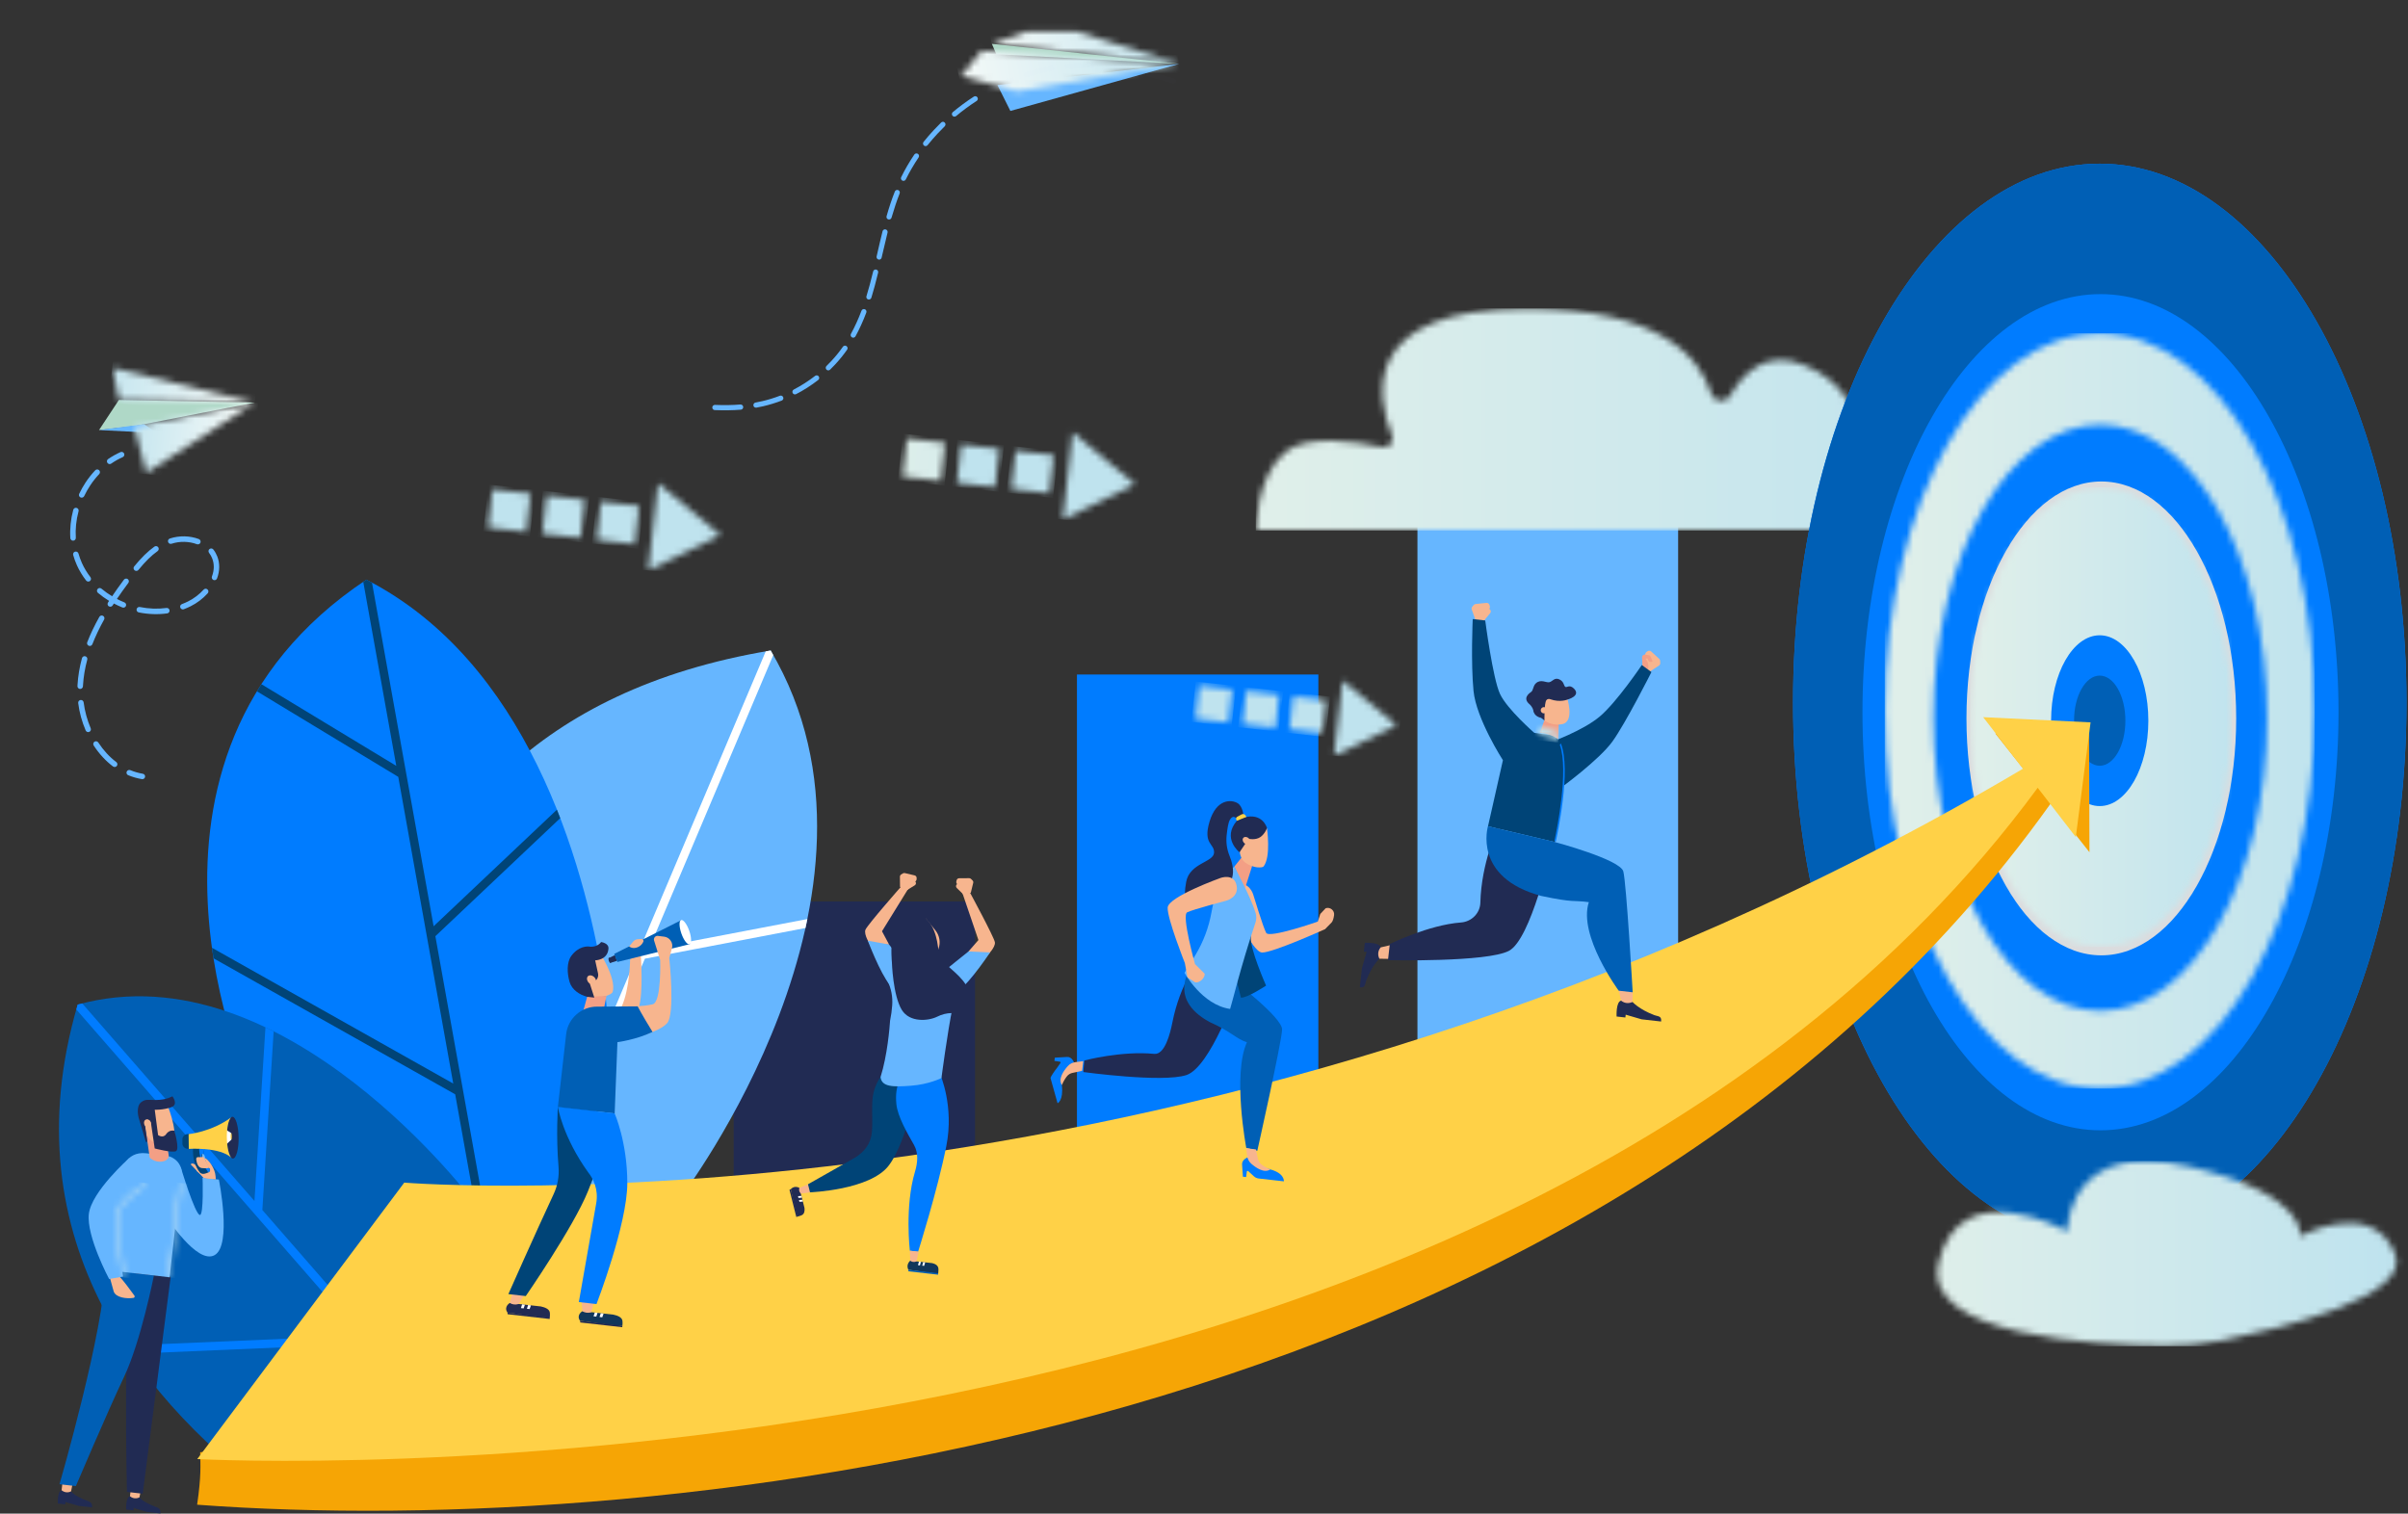 <?xml version="1.0" encoding="UTF-8"?> <svg xmlns="http://www.w3.org/2000/svg" width="377" height="237" viewBox="0 0 377 237" fill="none"><rect x="0" y="0" width="377" height="237" fill="#333333" stroke="none"/><path d="M152.655 141.148H114.865V224.096H152.655V141.148Z" fill="#212B53"></path><path d="M206.405 105.613H168.608V201.658H206.405V105.613Z" fill="#007CFF"></path><path d="M262.73 58.234H221.917V165.951H262.73V58.234Z" fill="#66B6FF"></path><path d="M106.559 187.49C106.559 187.49 143.05 139.751 120.657 101.852C45.94 114.313 58.39 187.759 58.39 187.759L106.559 187.49Z" fill="#66B6FF"></path><path d="M120.657 101.852C120.4 101.898 120.142 101.943 119.884 101.989L92.3 167.193L72.947 127.507C72.637 127.891 72.34 128.28 72.048 128.669L91.624 168.807L83.662 187.622H85.099L100.966 150.106L126.107 145.304C126.21 144.84 126.313 144.371 126.404 143.901L101.579 148.641L121.064 102.573C120.926 102.333 120.795 102.092 120.657 101.846V101.852Z" fill="white"></path><path d="M94.486 153.609C91.304 134.433 82.363 103.569 57.36 90.764C15.15 118.864 39.334 170.702 39.334 170.702L78.029 206.037L90.205 181.858C94.595 173.134 96.083 163.249 94.486 153.615" fill="#007CFF"></path><path d="M87.194 126.775L67.887 145.029L58.242 91.233C57.95 91.073 57.658 90.913 57.36 90.764C57.194 90.873 57.039 90.987 56.873 91.102L62.042 119.917L40.926 107.129C40.8 107.324 40.68 107.524 40.554 107.725L40.233 108.251L62.352 121.64L70.961 169.66L33.187 148.4C33.261 148.956 33.342 149.505 33.427 150.049L71.264 171.343L77.377 205.441L78.03 206.037L78.614 204.875L68.162 146.586L87.709 128.103C87.538 127.662 87.366 127.221 87.189 126.775" fill="#004477"></path><path d="M45.299 233.936C52.975 227.29 63.547 224.531 73.141 221.91C73.708 221.755 74.269 221.646 74.83 221.555L74.4 188.469C74.4 188.469 44.538 148.349 12.162 157.296C1.217 194.634 22.986 220.181 43.874 235.304C44.32 234.835 44.795 234.377 45.305 233.936" fill="#005FB5"></path><path d="M68.676 223.14C69.146 223.009 69.615 222.877 70.084 222.745L41.074 189.459L42.843 161.486C42.42 161.274 41.99 161.062 41.561 160.856L39.838 188.046L12.872 157.112C12.631 157.175 12.396 157.227 12.156 157.296C12.082 157.553 12.013 157.799 11.944 158.057L56.45 209.116L19.615 210.696C19.895 211.125 20.181 211.555 20.473 211.978L57.56 210.393L68.676 223.146V223.14Z" fill="#007CFF"></path><mask id="mask0_1155_8033" style="mask-type:luminance" maskUnits="userSpaceOnUse" x="196" y="48" width="112" height="36"><path d="M217.928 68.171C218.34 69.184 217.47 70.231 216.399 70.008C212.324 69.138 204.768 68.011 201.373 70.672C196.611 74.41 196.611 83.071 196.611 83.071H304.625C304.625 83.071 310.481 75.658 304.625 70.672C301.391 67.919 297.579 68.205 294.803 69.012C292.994 69.539 291.196 68.32 290.796 66.482C290.137 63.437 288.117 59.447 282.301 57.095C276.583 54.776 272.959 58.314 270.87 61.954C270.183 63.151 268.346 62.973 267.934 61.657C266.119 55.916 259.8 48.308 239.038 48.308C212.627 48.308 215.563 62.349 217.922 68.182" fill="white"></path></mask><g mask="url(#mask0_1155_8033)"><path d="M310.487 48.297H196.611V83.065H310.487V48.297Z" fill="url(#paint0_linear_1155_8033)"></path></g><path d="M376.761 109.992C376.761 156.586 355.261 194.354 328.741 194.354C302.221 194.354 280.721 156.586 280.721 109.992C280.721 63.397 302.221 25.629 328.741 25.629C355.261 25.629 376.761 63.397 376.761 109.992Z" fill="#007CFF"></path><path d="M328.741 25.629C302.221 25.629 280.721 63.403 280.721 109.992C280.721 156.58 302.221 194.354 328.741 194.354C355.261 194.354 376.761 156.586 376.761 109.992C376.761 63.397 355.261 25.629 328.741 25.629ZM328.855 176.981C308.277 176.981 291.591 147.674 291.591 111.52C291.591 75.366 308.277 46.053 328.855 46.053C349.434 46.053 366.12 75.361 366.12 111.52C366.12 147.679 349.434 176.981 328.855 176.981Z" fill="#005FB5"></path><mask id="mask1_1155_8033" style="mask-type:luminance" maskUnits="userSpaceOnUse" x="295" y="52" width="68" height="119"><path d="M302.702 112.39C302.702 87.049 314.396 66.505 328.815 66.505C343.234 66.505 354.935 87.049 354.935 112.39C354.935 137.731 343.24 158.269 328.815 158.269C314.391 158.269 302.702 137.725 302.702 112.39ZM295.083 111.319C295.083 143.976 310.149 170.444 328.741 170.444C347.333 170.444 362.399 143.97 362.399 111.319C362.399 78.669 347.333 52.195 328.741 52.195C310.149 52.195 295.083 78.669 295.083 111.319Z" fill="white"></path></mask><g mask="url(#mask1_1155_8033)"><path d="M362.393 52.189H295.083V170.444H362.393V52.189Z" fill="url(#paint1_linear_1155_8033)"></path></g><path d="M328.987 75.389C317.327 75.389 307.871 92.001 307.871 112.487C307.871 132.974 317.327 149.585 328.987 149.585C340.647 149.585 350.103 132.974 350.103 112.487C350.103 92.001 340.647 75.389 328.987 75.389ZM329.038 141.944C319.989 141.944 312.65 129.053 312.65 113.157C312.65 97.261 319.989 84.37 329.038 84.37C338.088 84.37 345.427 97.261 345.427 113.157C345.427 129.053 338.088 141.944 329.038 141.944Z" fill="#DBDCDE"></path><mask id="mask2_1155_8033" style="mask-type:luminance" maskUnits="userSpaceOnUse" x="308" y="76" width="42" height="73"><path d="M308.46 112.298C308.46 132.172 317.63 148.286 328.947 148.286C340.264 148.286 349.434 132.172 349.434 112.298C349.434 92.424 340.264 76.311 328.947 76.311C317.63 76.311 308.46 92.424 308.46 112.298Z" fill="white"></path></mask><g mask="url(#mask2_1155_8033)"><path d="M349.428 76.311H308.46V148.286H349.428V76.311Z" fill="url(#paint2_linear_1155_8033)"></path></g><path d="M336.348 112.842C336.348 120.226 332.942 126.214 328.735 126.214C324.528 126.214 321.122 120.226 321.122 112.842C321.122 105.458 324.528 99.471 328.735 99.471C332.942 99.471 336.348 105.458 336.348 112.842Z" fill="#007CFF"></path><path d="M332.754 112.842C332.754 116.74 330.956 119.9 328.735 119.9C326.514 119.9 324.717 116.74 324.717 112.842C324.717 108.944 326.514 105.784 328.735 105.784C330.956 105.784 332.754 108.944 332.754 112.842Z" fill="#005FB5"></path><path d="M327.058 113.632L312.393 114.851L318.729 122.842C225.495 179.706 116.982 186.374 67.034 186.019C65.849 187.347 64.727 188.727 63.679 190.169C63.525 190.438 62.552 191.909 62.357 192.236C62.014 192.808 61.687 193.386 61.361 193.97C62.466 194.823 63.479 195.848 64.349 197.061C68.419 202.728 66.433 211.835 60.491 215.413C58.052 216.884 55.643 218.069 53.204 218.985C53.37 219.099 53.536 219.208 53.702 219.328C54 219.551 54.309 219.763 54.612 219.981C54.727 220.049 54.858 220.135 55.036 220.244C55.408 220.473 55.786 220.69 56.169 220.902C57.056 221.4 57.989 221.789 58.888 222.253C58.894 222.253 49.398 222.259 41.607 222.265C39.197 225.338 35.333 227.096 31.338 227.388C31.384 229.408 31.521 231.068 30.863 235.602C104.023 241.057 250.166 225.333 321.071 125.79L327.132 133.437L327.064 113.626L327.058 113.632Z" fill="#F6A505"></path><path d="M327.293 113.105L310.487 112.292L316.72 120.364C189.942 195.487 63.29 185.172 63.29 185.172L30.886 228.458C30.886 228.458 233.692 239.397 319.027 123.346L324.992 131.068L327.304 113.1L327.293 113.105Z" fill="#FFD147"></path><path d="M91.189 205.304L96.055 205.848C96.69 205.991 97.394 206.254 97.452 206.827C97.452 206.827 97.497 207.21 97.44 207.576C97.246 207.76 90.817 206.798 90.817 206.798L90.789 206.769C90.199 205.871 91.184 205.298 91.184 205.298" fill="#12375A"></path><path d="M97.44 207.582L90.817 206.804L90.846 207.067L97.423 207.811L97.44 207.582Z" fill="#212B53"></path><path d="M93.118 205.516L93.553 205.573L93.353 206.151L92.929 206.105L93.118 205.516Z" fill="white"></path><path d="M94.057 205.625L94.498 205.676L94.292 206.26L93.868 206.208L94.057 205.625Z" fill="white"></path><path d="M91.04 203.65L91.189 205.31C91.556 205.55 92.065 205.619 92.489 205.487L92.569 205.464L92.987 203.873L91.04 203.65Z" fill="#F7B58E"></path><path d="M79.821 204.016L84.687 204.56C85.322 204.703 86.026 204.966 86.084 205.539C86.084 205.539 86.124 205.922 86.072 206.289C85.877 206.472 79.449 205.51 79.449 205.51L79.426 205.481C78.837 204.583 79.821 204.01 79.821 204.01" fill="#212B53"></path><path d="M86.072 206.294L79.449 205.516L79.478 205.779L86.055 206.523L86.072 206.294Z" fill="#212B53"></path><path d="M81.745 204.228L82.185 204.285L81.979 204.863L81.556 204.817L81.745 204.228Z" fill="white"></path><path d="M82.683 204.337L83.124 204.388L82.918 204.972L82.494 204.92L82.683 204.337Z" fill="white"></path><path d="M80.216 202.419L79.821 204.016C80.188 204.256 80.697 204.325 81.121 204.193L81.201 204.171L82.162 202.637L80.216 202.413V202.419Z" fill="#F7B58E"></path><path d="M93.651 148.738L89.346 150.896L90.222 154.205C90.233 154.25 90.251 154.296 90.268 154.342C90.359 154.342 90.445 154.353 90.531 154.359C90.548 154.359 90.56 154.359 90.577 154.365C90.594 154.371 90.606 154.365 90.617 154.365C91.687 154.485 92.534 155.252 92.998 156.202C93.651 156.225 94.315 156.145 94.944 155.928C95.374 155.779 95.757 155.59 95.912 155.355C96.593 153.157 93.645 148.738 93.645 148.738" fill="#F7B58E"></path><path d="M98.654 150.135C98.654 150.135 98.62 154.84 97.291 157.691C97.704 158.143 99.186 160.135 99.976 157.857C100.772 155.578 100.32 149.494 100.32 149.494L98.648 150.135H98.654Z" fill="#F7B58E"></path><path d="M96.29 149.534L95.276 150.037L95.534 150.776L96.593 150.444L96.29 149.534Z" fill="#212B53"></path><path d="M95.637 150.318C95.705 150.547 95.688 150.747 95.602 150.776C95.511 150.804 95.379 150.644 95.311 150.415C95.242 150.192 95.259 149.986 95.345 149.957C95.431 149.929 95.568 150.089 95.637 150.318Z" fill="#212B53"></path><path d="M108.053 147.393C108.053 147.393 108.053 147.376 108.059 147.364C107.927 146.941 107.687 146.265 107.332 145.624C106.759 144.594 106.616 144.096 106.616 144.096L96.158 149.362L96.656 150.621L108.001 147.828C108.007 147.679 108.024 147.53 108.053 147.381" fill="#005FB5"></path><path d="M91.922 156.088L91.327 158.234L94.423 158.583L94.95 155.933L91.922 156.088Z" fill="#F39F85"></path><path d="M99.306 162.419C99.306 162.419 103.096 161.669 104.424 160.232C105.746 158.795 104.778 150.003 104.778 150.003L105.202 148.486C105.442 147.633 104.864 146.769 103.988 146.66L103.01 146.54C102.603 146.489 102.283 146.878 102.403 147.267L103.359 150.307C103.359 150.307 103.588 156.912 102.18 157.25C100.502 157.639 98.665 157.576 98.665 157.576L99.306 162.419Z" fill="#F7B58E"></path><path d="M93.05 156.214L92.346 154.021L92.998 153.707C93.479 153.472 93.742 152.94 93.628 152.413L93.181 150.369C93.181 150.369 95.116 150.352 95.259 148.566C95.362 147.65 94.103 147.502 94.103 147.502C94.103 147.502 93.634 148.274 92.454 148.24C91.962 148.12 90.566 148.148 89.449 149.665C88.699 150.684 88.78 152.424 89.18 153.764C89.535 154.966 90.709 155.75 91.922 156.076L93.05 156.202V156.214Z" fill="#212B53"></path><path d="M87.343 173.329C87.343 173.329 87.034 177.8 87.446 182.734C87.566 184.188 87.297 185.647 86.679 186.97C83.76 193.215 79.592 202.625 79.592 202.625L82.317 202.934C82.317 202.934 89.798 192.098 92.037 186.558C94.275 181.017 94.755 179.231 94.755 179.231L93.427 174.022L87.343 173.335V173.329Z" fill="#004477"></path><path d="M91.951 152.991C91.802 153.306 91.979 153.77 92.346 154.021C92.712 154.273 93.135 154.222 93.284 153.907C93.433 153.592 93.256 153.129 92.889 152.877C92.523 152.625 92.1 152.676 91.951 152.991Z" fill="#F7B58E"></path><path d="M96.227 174.336L87.343 173.329L88.636 161.932C88.917 159.436 91.058 157.565 93.571 157.616L99.833 157.57C99.833 157.57 100.434 158.767 102.163 161.577C99.558 162.808 96.667 163.18 96.667 163.18L96.232 174.342L96.227 174.336Z" fill="#005FB5"></path><path d="M87.343 173.329C87.343 173.329 88.081 178.011 92.134 183.627C92.821 184.48 93.754 186.208 93.336 188.452L90.623 203.873L93.388 204.188C93.388 204.188 98.219 191.675 98.213 185.23C98.207 178.79 96.227 174.336 96.227 174.336L87.343 173.329Z" fill="#007CFF"></path><path d="M106.679 146.168C107.045 147.215 107.618 147.965 107.956 147.845C108.293 147.725 108.276 146.78 107.91 145.739C107.543 144.691 106.971 143.941 106.633 144.061C106.296 144.182 106.313 145.126 106.679 146.168Z" fill="white"></path><path d="M98.487 148.194L98.567 148.246C98.842 148.418 99.174 148.475 99.489 148.412L99.546 148.4C100.067 148.292 100.502 147.937 100.72 147.45C100.817 147.233 100.645 146.992 100.411 147.015L99.781 147.072C99.535 147.095 99.312 147.215 99.151 147.404L98.493 148.194H98.487Z" fill="#F7B58E"></path><mask id="mask3_1155_8033" style="mask-type:luminance" maskUnits="userSpaceOnUse" x="155" y="4" width="30" height="6"><path d="M155.297 6.87L184.649 9.998L168.476 4.902L160.745 4.91L155.297 6.87Z" fill="white"></path></mask><g mask="url(#mask3_1155_8033)"><path d="M154.619 3.713L157.611 18.549L185.235 12.978L182.243 -1.858L154.619 3.713Z" fill="url(#paint3_linear_1155_8033)"></path></g><path d="M184.649 9.998L155.981 8.49L155.296 6.87" fill="#AFD8C7"></path><path d="M156.143 13.321L156.189 13.372L158.188 17.371L184.582 10.014L156.143 13.321Z" fill="#66B6FF"></path><mask id="mask4_1155_8033" style="mask-type:luminance" maskUnits="userSpaceOnUse" x="150" y="7" width="35" height="8"><path d="M150.438 11.894L159.197 14.309L184.466 9.991L153.691 7.953L150.438 11.894Z" fill="white"></path></mask><g mask="url(#mask4_1155_8033)"><path d="M148.843 5.637L151.812 20.36L185.176 13.631L182.207 -1.092L148.843 5.637Z" fill="url(#paint4_linear_1155_8033)"></path></g><path d="M119.312 62.819C120.251 62.602 121.19 62.315 122.1 61.966C122.306 61.886 122.541 61.989 122.621 62.201C122.701 62.407 122.598 62.642 122.386 62.722C121.442 63.082 120.463 63.38 119.49 63.609C119.135 63.689 118.78 63.764 118.425 63.826C118.293 63.849 118.168 63.809 118.076 63.723C118.013 63.666 117.973 63.586 117.956 63.5C117.916 63.283 118.065 63.071 118.282 63.031C118.625 62.968 118.969 62.899 119.307 62.819" fill="#66B6FF"></path><path d="M179.925 11.216C181.161 11.519 182.438 11.874 183.84 12.298C184.052 12.361 184.172 12.59 184.109 12.802C184.046 13.013 183.817 13.133 183.606 13.07C182.22 12.647 180.955 12.298 179.73 12C179.662 11.983 179.599 11.949 179.553 11.903C179.45 11.806 179.398 11.657 179.438 11.514C179.49 11.296 179.707 11.164 179.925 11.216Z" fill="#66B6FF" fill-opacity="0.01"></path><path d="M173.199 10.764C173.108 10.678 173.062 10.558 173.074 10.426C173.096 10.203 173.297 10.042 173.52 10.065C174.808 10.197 176.165 10.409 177.55 10.684C177.767 10.729 177.91 10.941 177.865 11.159C177.819 11.376 177.607 11.519 177.39 11.473C176.027 11.204 174.699 10.998 173.434 10.867C173.343 10.855 173.262 10.821 173.199 10.758" fill="#66B6FF" fill-opacity="0.01"></path><path d="M127.606 58.858C127.784 58.72 128.036 58.749 128.173 58.926C128.31 59.104 128.282 59.356 128.104 59.493C127.023 60.334 125.861 61.079 124.647 61.708C124.492 61.788 124.309 61.76 124.183 61.645C124.149 61.617 124.12 61.577 124.103 61.536C124 61.336 124.08 61.096 124.275 60.993C125.443 60.386 126.57 59.665 127.612 58.858" fill="#66B6FF"></path><path d="M129.393 57.873C129.238 57.713 129.238 57.455 129.398 57.301C129.656 57.049 129.908 56.791 130.154 56.528C130.812 55.824 131.425 55.068 131.968 54.29C132.094 54.107 132.346 54.061 132.529 54.193C132.707 54.319 132.758 54.576 132.627 54.754C132.06 55.561 131.425 56.345 130.743 57.078C130.492 57.352 130.228 57.616 129.959 57.879C129.805 58.028 129.559 58.033 129.404 57.885L129.393 57.873Z" fill="#66B6FF"></path><path d="M133.388 52.819C133.359 52.802 133.33 52.785 133.307 52.762C133.176 52.641 133.136 52.435 133.227 52.269C133.834 51.164 134.372 49.98 134.876 48.652C134.956 48.446 135.185 48.337 135.397 48.417C135.603 48.497 135.712 48.732 135.631 48.938C135.116 50.306 134.561 51.525 133.937 52.664C133.828 52.859 133.582 52.933 133.388 52.825" fill="#66B6FF"></path><path d="M147.91 19.773C147.526 20.145 147.16 20.523 146.794 20.913C146.25 21.496 145.723 22.109 145.225 22.727C145.088 22.904 144.83 22.933 144.659 22.79C144.653 22.784 144.641 22.779 144.636 22.767C144.481 22.624 144.464 22.384 144.596 22.218C145.099 21.582 145.643 20.958 146.204 20.357C146.576 19.956 146.954 19.573 147.343 19.189C147.504 19.035 147.75 19.012 147.916 19.201C148.07 19.361 148.065 19.613 147.904 19.773" fill="#66B6FF"></path><path d="M143.817 24.656C143.067 25.761 142.397 26.923 141.813 28.096C141.716 28.297 141.476 28.377 141.275 28.279C141.241 28.262 141.207 28.239 141.178 28.211C141.052 28.09 141.012 27.902 141.092 27.736C141.688 26.522 142.38 25.331 143.147 24.198C143.273 24.015 143.525 23.963 143.708 24.089C143.891 24.21 143.943 24.467 143.817 24.65" fill="#66B6FF"></path><path d="M152.901 15.807C151.785 16.528 150.703 17.323 149.69 18.171C149.53 18.302 149.301 18.291 149.158 18.159C149.146 18.148 149.135 18.136 149.123 18.119C148.98 17.948 149.003 17.696 149.175 17.552C150.217 16.682 151.321 15.87 152.466 15.126C152.655 15.005 152.907 15.057 153.027 15.246C153.147 15.435 153.096 15.681 152.907 15.807" fill="#66B6FF"></path><path d="M160.818 12.08C160.675 12.126 160.526 12.086 160.423 11.989C160.372 11.943 160.337 11.886 160.314 11.817C160.246 11.605 160.366 11.376 160.578 11.307C161.883 10.901 163.222 10.575 164.55 10.334C164.773 10.294 164.979 10.443 165.02 10.661C165.06 10.878 164.911 11.09 164.693 11.13C163.4 11.359 162.094 11.68 160.824 12.074" fill="#66B6FF" fill-opacity="0.01"></path><path d="M137.549 40.632C137.475 40.615 137.412 40.581 137.366 40.535C137.263 40.443 137.217 40.294 137.246 40.151L137.36 39.653C137.623 38.503 137.887 37.352 138.173 36.213C138.225 35.995 138.448 35.864 138.66 35.921C138.877 35.978 139.009 36.196 138.957 36.413C138.671 37.553 138.408 38.697 138.144 39.842L138.03 40.34C137.978 40.558 137.761 40.695 137.543 40.644" fill="#66B6FF"></path><path d="M154.956 14.582C154.802 14.668 154.613 14.639 154.487 14.524C154.458 14.496 154.43 14.461 154.407 14.421C154.298 14.227 154.372 13.981 154.567 13.872C155.763 13.219 157.005 12.63 158.265 12.132C158.471 12.052 158.705 12.149 158.791 12.355C158.871 12.561 158.774 12.796 158.562 12.882C157.337 13.368 156.124 13.941 154.956 14.582Z" fill="#66B6FF" fill-opacity="0.01"></path><path d="M137.183 42.206C137.4 42.258 137.532 42.475 137.48 42.693C137.108 44.233 136.771 45.48 136.421 46.614C136.358 46.826 136.129 46.946 135.918 46.883C135.855 46.866 135.803 46.831 135.763 46.791C135.654 46.688 135.603 46.528 135.654 46.379C135.998 45.257 136.336 44.026 136.702 42.504C136.753 42.286 136.971 42.155 137.188 42.206" fill="#66B6FF"></path><path d="M115.923 63.34C116.146 63.322 116.341 63.489 116.358 63.712C116.375 63.935 116.209 64.13 115.986 64.147C114.71 64.25 113.37 64.273 111.899 64.21C111.796 64.21 111.71 64.164 111.642 64.101C111.561 64.021 111.51 63.912 111.516 63.786C111.527 63.563 111.716 63.391 111.939 63.397C113.376 63.46 114.681 63.437 115.923 63.334" fill="#66B6FF"></path><path d="M140.623 29.762C140.829 29.848 140.932 30.077 140.852 30.289C140.4 31.433 139.988 32.675 139.581 34.078C139.518 34.295 139.295 34.416 139.083 34.353C139.02 34.336 138.963 34.301 138.917 34.261C138.809 34.164 138.763 34.004 138.803 33.855C139.209 32.424 139.633 31.159 140.097 29.991C140.177 29.785 140.411 29.682 140.623 29.762Z" fill="#66B6FF"></path><path d="M169.65 9.871C170.125 9.871 170.601 9.871 171.076 9.893C171.299 9.905 171.471 10.088 171.465 10.311C171.453 10.535 171.27 10.706 171.047 10.701C170.583 10.683 170.125 10.678 169.656 10.678C168.797 10.678 167.922 10.729 167.063 10.809C166.943 10.821 166.828 10.781 166.748 10.701C166.679 10.638 166.634 10.546 166.622 10.443C166.599 10.22 166.765 10.025 166.989 10.002C167.876 9.916 168.769 9.871 169.656 9.865" fill="#66B6FF" fill-opacity="0.01"></path><path d="M141.23 138.606C141.55 138.83 141.882 139.036 142.22 139.236H142.151L138.087 145.813L139.203 147.902L136.244 147.948C136.244 147.948 135.197 146.334 135.494 145.578C135.792 144.817 141.173 138.709 141.173 138.709L141.23 138.606Z" fill="#F7B58E"></path><path d="M146.925 156.735C144.481 156.042 139.913 154.394 139.329 154.251C137.75 152.304 135.872 147.29 135.872 147.29L139.198 147.897L144.327 154.394C144.327 154.394 145.849 155.504 147.309 156.855C147.177 156.809 147.051 156.763 146.92 156.729" fill="#66B6FF"></path><path d="M140.909 138.864L140.892 137.267C140.892 137.129 140.967 136.998 141.081 136.923L141.367 136.752C141.459 136.694 141.568 136.677 141.671 136.706L143.199 137.066C143.382 137.112 143.508 137.273 143.508 137.456V137.65C143.508 137.753 143.468 137.856 143.394 137.931L142.02 139.356L140.909 138.858V138.864Z" fill="#F7B58E"></path><path d="M142.02 139.356L143.222 138.618C143.434 138.486 143.468 138.194 143.296 138.017L142.867 137.582C142.752 137.467 141.899 137.696 141.899 137.696C141.899 137.696 141.899 138.343 142.655 138.051C142.661 138.166 142.81 138.32 142.81 138.32C142.81 138.32 141.842 138.16 141.218 138.996L142.02 139.351V139.356Z" fill="#F7B58E"></path><path d="M151.734 139.459C151.373 139.602 151.001 139.734 150.623 139.854L150.692 139.877L153.182 147.192L151.625 148.978L154.498 149.682C154.498 149.682 155.884 148.349 155.763 147.542C155.643 146.734 151.762 139.574 151.762 139.574L151.728 139.465L151.734 139.459Z" fill="#F7B58E"></path><path d="M142.128 155.859C144.669 155.733 149.483 155.149 150.084 155.138C152.059 153.592 155.007 149.127 155.007 149.127L151.63 148.973L145.173 154.159C145.173 154.159 143.439 154.903 141.716 155.893C141.853 155.876 141.985 155.865 142.122 155.859" fill="#66B6FF"></path><path d="M151.991 139.78L152.369 138.229C152.403 138.091 152.357 137.948 152.26 137.851L152.02 137.616C151.945 137.542 151.842 137.502 151.733 137.502L150.159 137.513C149.97 137.513 149.81 137.645 149.77 137.828L149.724 138.017C149.701 138.12 149.719 138.223 149.77 138.314L150.789 140.015L151.985 139.78H151.991Z" fill="#F7B58E"></path><path d="M150.795 140.014L149.787 139.03C149.61 138.858 149.639 138.566 149.85 138.429L150.366 138.097C150.503 138.011 151.281 138.423 151.281 138.423C151.281 138.423 151.144 139.059 150.469 138.601C150.44 138.709 150.257 138.83 150.257 138.83C150.257 138.83 151.236 138.887 151.653 139.843L150.789 140.009L150.795 140.014Z" fill="#F7B58E"></path><path d="M125.157 185.996L125.952 189.145C125.998 189.58 125.958 190.083 125.494 190.284C125.494 190.284 125.185 190.421 124.865 190.49C124.664 190.421 123.806 186.197 123.806 186.197L123.823 186.174C124.424 185.55 125.151 185.996 125.151 185.996" fill="#212B53"></path><path d="M124.87 190.49L123.811 186.203L123.6 186.294L124.67 190.547L124.87 190.49Z" fill="#212B53"></path><path d="M125.477 187.244L125.546 187.525L125.008 187.571L124.939 187.296L125.477 187.244Z" fill="white"></path><path d="M125.632 187.851L125.701 188.137L125.162 188.177L125.094 187.903L125.632 187.851Z" fill="white"></path><path d="M126.501 185.43L125.156 185.996C125.048 186.294 125.122 186.62 125.345 186.849L125.385 186.889L126.822 186.689L126.507 185.43H126.501Z" fill="#F7B58E"></path><path d="M138.757 167.53C138.757 167.53 137.349 168.738 136.76 171.079C136.365 172.636 136.674 175.212 136.513 177.187C136.37 178.996 135.397 180.33 133.846 181.268L126.502 185.43L126.817 186.689C126.817 186.689 136.262 186.351 139.169 182.465C142.077 178.584 143.726 169.236 143.726 169.236L138.757 167.536V167.53Z" fill="#004477"></path><path d="M141.252 168.607C141.252 168.607 140.028 169.78 140.337 172.865C140.531 174.834 142.065 177.456 143.09 179.259C143.823 180.553 143.674 182.058 143.244 183.484C141.625 188.904 142.449 195.836 142.449 195.836L143.742 195.985C143.742 195.985 146.799 186.311 148.162 179.419C149.392 173.209 147.228 168.286 147.183 168.2L141.252 168.612V168.607Z" fill="#007CFF"></path><path d="M139.364 159.746C139.518 158.99 139.627 158.217 139.684 157.433C139.787 156.059 139.518 154.777 138.975 153.627C139.261 153.346 139.541 153.117 139.81 152.963C141.241 152.373 143.125 151.949 144.378 151.709C144.807 152.648 145.38 153.512 146.027 154.188C147.011 155.212 148.15 155.865 149.398 156.283C149.335 156.706 149.249 157.187 149.135 157.742C148.339 161.554 147.395 168.801 147.395 168.801C147.395 168.801 145.443 169.792 142.609 170.003C139.776 170.215 138.047 170.192 137.858 168.647C138.929 165.269 139.278 160.908 139.358 159.746" fill="#66B6FF"></path><path d="M144.928 143.787L146.45 145.67C147.097 146.471 147.286 147.547 146.948 148.521L146.645 149.402L144.928 143.787Z" fill="#F7B58E"></path><path d="M142.93 142.911C138.768 142.441 139.633 150.621 139.633 150.621C139.633 150.621 139.787 155.882 141.201 158.149C142.426 160.112 145.311 159.889 146.748 159.179C147.446 158.83 148.213 158.629 148.997 158.624C150.148 158.618 151.55 158.269 151.779 156.225C151.997 154.302 149.867 152.556 148.476 151.32C147.572 150.518 147 149.402 146.845 148.2C146.587 146.174 145.723 143.226 142.924 142.911" fill="#212B53"></path><path d="M142.512 197.393L145.952 197.777C146.404 197.891 146.891 198.126 146.919 198.658C146.919 198.658 146.942 199.013 146.891 199.362C146.748 199.54 142.214 198.807 142.214 198.807L142.197 198.784C141.802 197.954 142.518 197.387 142.518 197.387" fill="#12375A"></path><path d="M146.885 199.368L142.208 198.807L142.22 199.059L146.868 199.586L146.885 199.368Z" fill="#005FB5"></path><path d="M143.874 197.542L144.183 197.576L144.023 198.132L143.72 198.097L143.874 197.542Z" fill="white"></path><path d="M144.538 197.616L144.847 197.651L144.687 198.206L144.384 198.172L144.538 197.616Z" fill="white"></path><path d="M142.449 195.836L142.512 197.393C142.77 197.611 143.125 197.662 143.434 197.525L143.491 197.502L143.829 195.991L142.455 195.836H142.449Z" fill="#F7B58E"></path><path d="M21.836 234.446C21.836 234.446 22.214 235.115 24.263 235.894C24.715 236.065 25.207 236.203 25.116 236.97C24.131 236.855 23.032 236.735 23.032 236.735L20.949 236.128L20.909 236.495L19.758 236.363C19.758 236.363 19.649 234.446 20.348 234.285C20.972 234.354 21.836 234.451 21.836 234.451" fill="#212B53"></path><path d="M22.099 233.106L21.836 234.446C21.384 234.692 20.828 234.646 20.422 234.331L20.348 234.274L20.502 232.923L22.099 233.106Z" fill="#F7B58E"></path><path d="M11.132 233.501C11.132 233.501 11.51 234.171 13.559 234.949C14.011 235.121 14.503 235.258 14.412 236.025C13.427 235.911 12.328 235.791 12.328 235.791L10.245 235.184L10.204 235.55L9.054 235.419C9.054 235.419 8.945 233.501 9.644 233.341C10.268 233.409 11.132 233.507 11.132 233.507" fill="#212B53"></path><path d="M11.395 232.167L11.131 233.507C10.679 233.753 10.124 233.707 9.717 233.392L9.643 233.335L9.798 231.984L11.395 232.167Z" fill="#F7B58E"></path><path d="M26.707 200.021L22.346 233.879L19.873 233.598C19.873 233.598 19.214 205.791 20.76 199.351C22.3 192.911 26.707 200.026 26.707 200.026" fill="#212B53"></path><path d="M24.097 199.717C24.097 199.717 22.054 210.038 19.426 215.579C16.799 221.12 11.876 232.688 11.876 232.688L9.317 232.396C9.317 232.396 16.421 207.868 16.455 198.847L24.097 199.712V199.717Z" fill="#005FB5"></path><path d="M28.282 182.705C28.282 182.705 30.52 190.152 31.292 190.238C31.911 190.307 31.716 184.411 31.716 184.411L34.269 184.697C34.269 184.697 36.353 195 33.593 196.529C30.84 198.057 26.02 190.467 26.02 190.467L28.276 182.705H28.282Z" fill="#66B6FF"></path><path d="M17.142 199.843L17.806 202.23C18.149 203.175 19.781 203.386 20.897 203.22C21.063 203.197 21.143 202.997 21.046 202.865C20.525 202.144 19.168 200.295 18.676 199.86L17.142 199.843Z" fill="#F7B58E"></path><path d="M25.928 180.936C26.924 181.057 27.817 181.658 28.224 182.573C28.367 182.894 28.453 183.237 28.413 183.581C28.275 184.817 26.552 199.992 26.552 199.992L17.233 198.933L18.974 183.587C18.974 183.587 19.552 180.198 22.889 180.576C24.308 180.736 25.282 180.85 25.928 180.931" fill="#66B6FF"></path><mask id="mask5_1155_8033" style="mask-type:luminance" maskUnits="userSpaceOnUse" x="26" y="185" width="3" height="16"><path d="M26.398 199.986L26.707 200.021L28.378 185.287L28.069 185.241L26.398 199.986Z" fill="white"></path></mask><g mask="url(#mask5_1155_8033)"><path d="M26.422 185.007L24.745 199.818L28.351 200.226L30.028 185.415L26.422 185.007Z" fill="url(#paint5_linear_1155_8033)"></path></g><path d="M22.878 177.41L23.445 181.263C23.445 181.263 24.217 182.047 25.374 181.875C26.53 181.703 26.41 180.868 26.41 180.868L26.043 178.395L24.263 178.2L22.878 177.399V177.41Z" fill="#F39F85"></path><path d="M26.301 179.11C26.656 179.047 26.976 178.939 27.125 178.761C27.909 176.969 26.089 172.728 26.089 172.728L22.46 173.947L22.78 176.924C22.866 177.719 23.324 178.423 24.011 178.824C24.732 179.133 25.528 179.248 26.301 179.105" fill="#F7B58E"></path><path d="M24.223 173.764C24.223 173.764 25.493 173.816 26.764 173.386C28.029 172.963 26.987 171.652 26.987 171.652C26.987 171.652 26.089 172.236 24.337 172.236C23.158 172.236 22.809 172.058 22.128 172.562C21.2 173.249 21.715 175.035 21.715 175.035L22.843 178.807L23.049 178.778C23.049 178.778 22.763 176.483 22.648 175.699C22.814 175.31 23.049 175.275 23.244 175.338C23.456 175.407 23.599 175.602 23.633 175.819L24.223 179.82C24.223 179.82 26.93 180.541 27.548 180.244C28.167 179.946 27.297 177.05 27.297 177.05C27.297 177.05 26.501 176.838 26.02 177.571C25.539 178.298 24.749 177.731 24.749 177.731L24.228 173.764H24.223Z" fill="#212B53"></path><path d="M33.782 184.651L33.748 184.153C33.673 183.048 32.786 181.577 31.785 181.108L30.703 180.988L30.777 183.34L32.197 184.48L33.788 184.657L33.782 184.651Z" fill="#F7B58E"></path><path d="M22.9 175.281C23.181 175.212 23.496 175.447 23.605 175.802C23.713 176.157 23.57 176.494 23.284 176.563C23.003 176.632 22.683 176.397 22.58 176.042C22.471 175.687 22.614 175.35 22.9 175.281Z" fill="#F7B58E"></path><path d="M31.246 183.129L33.215 184.588C33.215 184.588 31.893 184.422 31.87 184.434L29.85 182.31C29.85 182.31 30.05 182.001 30.525 182.333C31 182.665 31.246 183.123 31.246 183.123" fill="#F7B58E"></path><path d="M20.239 181.32C20.239 181.32 14.309 186.575 13.908 190.084C13.513 193.592 17.085 200.261 17.085 200.261L19.266 199.883C19.266 199.883 18.224 192.018 18.459 189.981C18.688 187.948 22.941 185.407 22.941 185.407" fill="#66B6FF"></path><mask id="mask6_1155_8033" style="mask-type:luminance" maskUnits="userSpaceOnUse" x="18" y="185" width="6" height="15"><path d="M18.304 189.963C18.11 191.686 18.877 198.017 19.111 199.912C19.277 199.889 19.323 199.883 19.432 199.866C19.237 198.332 18.413 191.749 18.608 189.998C18.825 188.063 22.975 185.561 23.015 185.538L22.855 185.269C22.677 185.372 18.533 187.874 18.299 189.963" fill="white"></path></mask><g mask="url(#mask6_1155_8033)"><path d="M18.172 184.705L16.473 199.709L22.962 200.444L24.661 185.439L18.172 184.705Z" fill="url(#paint6_linear_1155_8033)"></path></g><path d="M30.267 179.471C30.267 179.471 29.855 181.761 31.286 183.575C31.372 183.69 31.527 183.77 31.687 183.793C32.013 183.833 32.242 183.712 32.42 183.661C32.677 183.581 32.803 183.449 32.861 183.335C32.912 183.237 32.895 183.129 32.826 183.026C32.534 182.602 31.636 181.148 32.019 179.849C31.258 179.253 30.267 179.465 30.267 179.465" fill="#004477"></path><path d="M32.609 183.581C32.769 183.501 32.797 183.444 32.855 183.34C32.906 183.243 32.889 183.134 32.82 183.031C32.528 182.608 31.63 181.154 32.013 179.854C31.744 179.643 31.447 179.534 31.177 179.482C31.149 180.908 31.464 181.852 32.609 183.581Z" fill="#007CFF"></path><path d="M31.544 181.337C31.613 181.663 31.779 181.904 31.905 181.875C32.031 181.846 32.077 181.56 32.008 181.234C31.939 180.908 31.773 180.667 31.647 180.696C31.521 180.725 31.475 181.011 31.544 181.337Z" fill="#004477"></path><path d="M31.624 180.707L31.756 180.673L31.75 180.742L31.658 180.782L31.624 180.707Z" fill="#F49B42"></path><path d="M31.876 181.881L32.036 181.847L31.853 181.824L31.876 181.881Z" fill="#E7375E"></path><path d="M31.653 181.314C31.722 181.64 31.888 181.881 32.014 181.852C32.14 181.824 32.185 181.537 32.117 181.211C32.048 180.885 31.882 180.644 31.756 180.673C31.63 180.702 31.584 180.988 31.653 181.314Z" fill="#66B6FF"></path><path d="M29.672 177.559H29.421C28.94 177.571 28.55 177.948 28.556 178.406V179.065C28.568 179.522 28.968 179.895 29.449 179.883H29.701L29.672 177.553V177.559Z" fill="#004477"></path><path d="M37.36 178.12C37.383 179.923 36.982 181.394 36.473 181.4C35.963 181.406 35.528 179.946 35.505 178.143C35.482 176.34 35.883 174.875 36.393 174.863C36.902 174.857 37.337 176.317 37.36 178.12Z" fill="#212B53"></path><path d="M35.453 176.941L36.192 177.405L36.203 178.464L35.459 179.156L35.179 177.788L35.453 176.941Z" fill="white"></path><path d="M35.511 178.143C35.494 176.626 35.769 175.35 36.164 174.978C33.124 177.227 29.529 177.582 29.529 177.582L29.558 179.889C29.558 179.889 34.418 179.557 36.244 181.291C35.843 180.931 35.534 179.66 35.517 178.143" fill="#FFD147"></path><path d="M36.295 177.931C36.295 178.223 36.255 178.464 36.203 178.464C36.146 178.464 36.1 178.229 36.095 177.937C36.089 177.645 36.135 177.405 36.186 177.405C36.244 177.405 36.289 177.639 36.295 177.931Z" fill="#FFD147"></path><path d="M32.797 182.837C32.717 182.854 32.443 182.991 31.595 182.894C30.983 182.825 30.794 182.041 30.731 181.618C30.708 181.469 30.702 181.263 30.891 181.188L31.893 181.165L32.792 182.837H32.797Z" fill="#F7B58E"></path><path d="M258.282 105.166L259.736 104.21C259.862 104.124 259.937 103.981 259.931 103.827L259.914 103.466C259.908 103.351 259.857 103.243 259.771 103.163L258.506 102.001C258.357 101.863 258.128 101.846 257.962 101.96L257.784 102.081C257.693 102.144 257.624 102.241 257.601 102.355L257.155 104.468L258.282 105.172V105.166Z" fill="#F7B58E"></path><path d="M257.155 104.462L257.086 102.928C257.075 102.659 257.315 102.447 257.584 102.493L258.243 102.613C258.42 102.647 258.729 103.558 258.729 103.558C258.729 103.558 258.145 103.958 257.945 103.094C257.842 103.157 257.607 103.117 257.607 103.117C257.607 103.117 258.346 103.89 257.968 104.966L257.155 104.456V104.462Z" fill="#F39F85"></path><path d="M258.552 105.229C258.552 105.229 254.493 113.283 252.421 116.133C250.349 118.99 244.407 123.329 244.407 123.329L242.673 116.254C242.673 116.254 247.773 114.445 250.446 112.201C253.119 109.957 257.046 104.124 257.046 104.124L258.552 105.229Z" fill="#004477"></path><path d="M231.013 97.078L230.417 95.441C230.366 95.297 230.394 95.137 230.492 95.017L230.721 94.737C230.795 94.645 230.898 94.588 231.013 94.576L232.718 94.399C232.919 94.376 233.113 94.496 233.176 94.691L233.245 94.891C233.285 95 233.279 95.114 233.228 95.217L232.329 97.181L231.007 97.072L231.013 97.078Z" fill="#F7B58E"></path><path d="M232.335 97.186L233.308 95.996C233.48 95.784 233.411 95.469 233.165 95.355L232.564 95.063C232.404 94.983 231.608 95.532 231.608 95.532C231.608 95.532 231.837 96.202 232.513 95.624C232.558 95.738 232.764 95.841 232.764 95.841C232.764 95.841 231.711 96.024 231.374 97.112L232.329 97.186H232.335Z" fill="#F7B58E"></path><path d="M215.969 150.112C215.969 150.112 214.819 151.102 213.892 153.546C213.685 154.084 213.806 154.703 212.896 154.599C213.027 153.426 213.239 151.543 213.239 151.543L213.966 149.053L213.525 149.001L213.68 147.627C213.68 147.627 215.969 147.502 216.164 148.332C216.078 149.076 215.964 150.106 215.964 150.106" fill="#212B53"></path><path d="M217.595 150.141L215.964 150.112C215.672 149.574 215.723 148.91 216.095 148.423L216.164 148.337L217.841 147.948L217.595 150.141Z" fill="#F7B58E"></path><path d="M234.447 129.728C234.447 129.728 231.917 135.126 231.768 141.319C231.728 142.985 230.4 144.313 228.74 144.439C223.668 144.811 217.589 147.811 217.589 147.811L217.303 150.341C217.303 150.341 232.804 150.696 236.25 148.875C239.696 147.049 242.827 132.945 242.827 132.945L234.453 129.728H234.447Z" fill="#212B53"></path><path d="M243.417 115.172C246.634 117.868 243.44 131.846 243.44 131.846L232.965 129.373L235.3 119.03C235.3 119.03 231.133 112.59 230.698 108.183C230.263 103.769 230.572 96.929 230.572 96.929L232.53 97.152C232.53 97.152 233.715 106.254 234.843 108.658C235.97 111.056 240.217 114.754 240.217 114.754L243.417 115.172Z" fill="#004477"></path><path d="M243.377 131.612C243.703 130.1 245.655 120.644 244.213 116.632C244.264 116.551 244.316 116.471 244.367 116.391C246.027 120.57 243.812 130.736 243.577 131.8C243.514 131.738 243.446 131.675 243.383 131.612" fill="#007CFF"></path><path d="M241.11 114.697L241.797 112.768L244.041 113.277L243.943 115.647C243.943 115.647 243.909 115.676 243.892 115.687C243.062 115.149 242.094 114.8 241.11 114.691" fill="#F39F85"></path><path d="M240.99 108.761L241.236 111.943C241.551 111.921 241.745 112.258 241.694 112.556C241.728 112.625 241.751 112.71 241.751 112.791C242.312 113.168 243.325 113.661 244.607 113.38C246.617 112.939 245.294 109.076 245.294 109.076L240.99 108.761Z" fill="#F7B58E"></path><path d="M240.039 111.176C240.017 110.941 239.685 110.455 239.507 110.306C238.339 109.35 239.341 108.6 239.696 108.36C240.091 108.091 239.994 107.37 240.503 106.946C241.282 106.305 242.06 106.929 242.564 106.82C243.068 106.711 243.365 106.03 244.115 106.368C244.859 106.706 244.796 107.29 245.037 107.524C245.277 107.765 245.695 107.078 246.433 107.828C247.555 108.972 245.426 109.528 245.426 109.528C245.426 109.528 244.264 110.043 242.695 109.476C242.478 109.396 242.226 109.453 242.1 109.636C241.74 110.152 241.808 112.813 241.808 112.813L241.276 112.395C241.276 112.395 240.143 112.235 240.045 111.165" fill="#212B53"></path><path d="M241.259 111.405C241.368 111.651 241.654 111.766 241.906 111.657C242.152 111.548 242.266 111.256 242.158 111.01C242.049 110.764 241.763 110.65 241.511 110.758C241.265 110.867 241.15 111.159 241.259 111.405Z" fill="#F7B58E"></path><mask id="mask7_1155_8033" style="mask-type:luminance" maskUnits="userSpaceOnUse" x="240" y="113" width="5" height="3"><path d="M240.486 114.788L243.926 115.887L244 114.805L241.356 113.695L240.486 114.788Z" fill="white"></path></mask><g mask="url(#mask7_1155_8033)"><path d="M240.512 113.292L240.222 115.851L243.936 116.272L244.226 113.712L240.512 113.292Z" fill="url(#paint7_linear_1155_8033)"></path></g><path d="M255.581 156.872C255.581 156.872 256.571 158.023 259.015 158.95C259.553 159.156 260.172 159.036 260.069 159.946C258.895 159.814 257.012 159.602 257.012 159.602L254.522 158.875L254.47 159.316L253.097 159.162C253.097 159.162 252.971 156.872 253.801 156.677C254.545 156.763 255.575 156.878 255.575 156.878" fill="#212B53"></path><path d="M255.609 155.241L255.581 156.872C255.043 157.164 254.379 157.112 253.892 156.74L253.806 156.672L253.417 154.995L255.609 155.241Z" fill="#F7B58E"></path><path d="M243.439 131.846C243.439 131.846 253.663 134.577 254.149 136.443C254.636 138.309 255.615 155.367 255.615 155.367L253.428 155.121C253.428 155.121 247.034 146.471 248.751 141.257C246.193 140.913 246.576 141.4 241.281 140.278C230.531 137.387 232.958 129.373 232.958 129.373L243.439 131.841V131.846Z" fill="#005FB5"></path><path d="M196.204 140.055C196.204 140.055 195.574 137.868 193.525 138.561C191.882 139.116 192.661 141.033 192.661 141.033C192.661 141.033 195.906 149.122 197.607 149.145C199.307 149.167 207.452 145.487 207.452 145.487L208.494 144.422C208.677 144.216 208.797 143.775 208.866 143.294C208.969 142.562 208.253 141.972 207.549 142.207L206.708 143.1L206.313 144.302C206.313 144.302 198.723 146.958 198.236 146.065C197.75 145.172 196.204 140.055 196.204 140.055Z" fill="#F7B58E"></path><path d="M168.156 166.345C168.156 166.345 167.813 165.447 167.068 165.493C166.324 165.538 165.145 165.607 165.145 165.607L165.082 166.111L165.935 166.237C166.038 166.254 166.084 166.374 166.01 166.454L165.443 167.273C165.26 167.473 164.498 168.532 164.47 168.801L165.574 172.745C165.574 172.745 166.53 172.333 166.244 169.894C165.975 167.548 168.15 166.351 168.15 166.351" fill="#007CFF"></path><path d="M169.415 167.668L167.893 167.994C167.572 168.063 167.286 168.235 167.074 168.486C166.845 168.767 166.542 169.208 166.25 169.889C165.62 168.933 166.525 167.651 167.166 166.935C167.475 166.586 167.904 166.363 168.373 166.306L169.598 166.151L169.415 167.668Z" fill="#F7B58E"></path><path d="M187.544 150.644C187.544 150.644 184.762 153.953 183.543 160.118C183.216 161.772 182.381 165.178 180.704 165.012C175.575 164.508 169.759 166.048 169.759 166.048L169.604 167.857C169.604 167.857 181.98 169.557 185.741 168.332C189.502 167.101 193.652 155.115 193.652 155.115L187.544 150.644Z" fill="#212B53"></path><path d="M192.947 153.375C192.947 153.375 200.772 159.311 200.726 161.2C200.68 163.088 196.845 180.186 196.845 180.186L195.116 179.729C195.116 179.729 192.935 168.212 195.219 163.197C193.496 162.636 192.855 161.577 189.369 160.02C182.42 156.231 186.719 151.091 186.719 151.091L192.947 153.38V153.375Z" fill="#005FB5"></path><path d="M196.033 135.618L194.848 139.333L193.251 135.687L194.442 134.193L196.033 135.618Z" fill="#F39F85"></path><path d="M195.305 181.228C195.305 181.228 194.412 181.577 194.458 182.322C194.51 183.066 194.59 184.245 194.59 184.245L195.094 184.302L195.208 183.449C195.22 183.346 195.345 183.3 195.426 183.369L196.324 184.193C196.525 184.377 196.782 184.491 197.051 184.525L201.007 184.972C201.007 184.972 201.15 183.707 198.866 183.1C196.582 182.493 195.305 181.228 195.305 181.228Z" fill="#007CFF"></path><path d="M196.617 179.957L196.954 181.48C197.023 181.801 197.2 182.087 197.458 182.293C197.738 182.522 198.185 182.814 198.872 183.106C197.922 183.747 196.634 182.848 195.907 182.218C195.552 181.909 195.329 181.48 195.266 181.016L195.1 179.791L196.617 179.963V179.957Z" fill="#F7B58E"></path><path d="M195.844 146.643C195.586 148.389 198.219 154.325 198.219 154.325C198.219 154.325 195.197 156.311 194.281 156.208C193.72 153.833 193.296 152.556 193.296 152.556C193.296 152.556 196.101 144.891 195.844 146.643Z" fill="#004477"></path><path d="M196.943 135.807C197.298 135.836 197.63 135.819 197.819 135.681C199.027 134.17 198.357 129.654 198.357 129.654L194.579 129.9L194.127 132.825C194.006 133.603 194.264 134.399 194.825 134.96C195.437 135.441 196.17 135.75 196.943 135.813" fill="#F7B58E"></path><path d="M193.251 135.687C193.251 135.687 195.918 140.65 196.594 142.985C196.737 143.472 196.714 143.993 196.554 144.474C194.184 151.526 192.902 157.078 192.587 157.977C188.185 157.342 185.449 152.321 185.449 152.321C185.449 152.321 186.267 151.011 187.195 149.471C188.414 147.439 189.244 145.201 189.667 142.871C190.234 139.751 191.047 137.444 191.047 137.444L193.251 135.693V135.687Z" fill="#66B6FF"></path><path d="M194.705 127.742C194.705 127.742 194.567 126.271 193.795 125.779C192.816 125.155 190.452 125.035 189.37 128.635C188.288 132.235 190.177 132.047 190.074 133.535C189.971 135.023 186.285 135.126 185.718 138.045C185.151 140.965 185.935 141.663 185.935 141.663C185.935 141.663 186.937 141.509 188.775 140.976C189.393 140.381 189.192 141.755 189.358 141.142C189.524 140.53 189.937 140.015 190.497 139.717C191.276 139.305 192.57 138.595 192.913 137.416C193.251 136.271 192.867 134.903 192.478 133.947C192.077 132.951 191.934 131.875 192.043 130.804C192.14 129.849 192.295 128.812 192.541 128.383C193.045 127.49 193.526 128.12 193.526 128.12L194.699 127.736L194.705 127.742Z" fill="#212B53"></path><path d="M198.362 129.654C198.362 129.654 197.698 127.147 194.67 128.022C194.437 128.091 194.096 128.255 193.645 128.515C191.281 131.285 194.058 133.449 194.058 133.449L195.483 131.342C195.483 131.342 196.57 131.583 197.315 131.073C198.059 130.564 198.362 129.66 198.362 129.66" fill="#212B53"></path><path d="M194.716 131.136C194.945 130.959 195.323 131.045 195.563 131.32C195.804 131.594 195.815 131.961 195.586 132.132C195.357 132.31 194.979 132.224 194.739 131.949C194.499 131.674 194.487 131.308 194.716 131.136Z" fill="#F7B58E"></path><path d="M195.151 127.908L194.98 127.656C194.854 127.467 194.602 127.404 194.396 127.513L193.697 127.891C193.537 127.977 193.48 128.171 193.554 128.332L193.64 128.515L195.146 127.908H195.151Z" fill="#FFD147"></path><path d="M191.951 141.039C191.951 141.039 194.161 140.49 193.543 138.417C193.045 136.752 191.099 137.462 191.099 137.462C191.099 137.462 182.896 140.409 182.81 142.104C182.724 143.804 185.5 150.787 185.5 150.787L185.913 153.025C185.913 153.025 186.863 153.655 186.88 153.667C187.464 154.205 188.7 153.243 188.597 152.453L187.092 150.953C187.092 150.953 184.957 143.3 185.867 142.848C186.777 142.396 191.946 141.039 191.946 141.039" fill="#F7B58E"></path><path d="M18.613 62.624L15.505 67.335L20.977 66.723L39.878 63.042L18.613 62.624Z" fill="#AFD8C7"></path><path d="M15.505 67.335L24.629 67.799L22.54 66.419L15.505 67.335Z" fill="#66B6FF"></path><mask id="mask8_1155_8033" style="mask-type:luminance" maskUnits="userSpaceOnUse" x="17" y="57" width="23" height="7"><path d="M18.613 62.624L39.878 63.042L17.577 57.581L18.613 62.624Z" fill="white"></path></mask><g mask="url(#mask8_1155_8033)"><path d="M17.855 55.084L16.962 62.967L39.588 65.529L40.48 57.646L17.855 55.084Z" fill="url(#paint8_linear_1155_8033)"></path></g><mask id="mask9_1155_8033" style="mask-type:luminance" maskUnits="userSpaceOnUse" x="20" y="63" width="20" height="12"><path d="M20.977 66.723L22.901 74.044L39.879 63.042L20.977 66.723Z" fill="white"></path></mask><g mask="url(#mask9_1155_8033)"><path d="M21.215 60.921L19.746 73.9L39.636 76.152L41.105 63.173L21.215 60.921Z" fill="url(#paint9_linear_1155_8033)"></path></g><path d="M16.936 72.59C16.89 72.561 16.85 72.521 16.816 72.475C16.684 72.281 16.73 72.012 16.924 71.88C17.543 71.456 18.195 71.09 18.865 70.792C19.082 70.695 19.334 70.792 19.431 71.01C19.529 71.228 19.431 71.479 19.214 71.577C18.59 71.851 17.983 72.195 17.411 72.59C17.262 72.693 17.073 72.687 16.93 72.59" fill="#66B6FF"></path><path d="M17.714 120.026C17.714 120.026 17.697 120.014 17.692 120.009C16.541 119.139 15.522 118.034 14.669 116.729C14.543 116.528 14.595 116.265 14.795 116.133C14.995 116.002 15.259 116.065 15.39 116.259C16.192 117.484 17.136 118.515 18.207 119.322C18.396 119.465 18.436 119.734 18.293 119.923C18.155 120.106 17.903 120.146 17.714 120.02M13.57 114.554C13.501 114.508 13.444 114.445 13.41 114.365C12.826 112.997 12.431 111.56 12.242 110.083C12.213 109.848 12.38 109.631 12.614 109.602C12.849 109.574 13.066 109.74 13.095 109.974C13.278 111.371 13.65 112.733 14.2 114.033C14.291 114.25 14.194 114.502 13.976 114.594C13.839 114.651 13.685 114.634 13.57 114.559M12.322 107.799C12.202 107.719 12.122 107.582 12.128 107.421L12.139 107.215C12.219 105.853 12.454 104.456 12.832 103.059C12.895 102.83 13.129 102.693 13.358 102.756C13.587 102.813 13.725 103.054 13.662 103.283C13.301 104.622 13.078 105.962 12.998 107.267L12.986 107.461C12.975 107.696 12.774 107.879 12.54 107.873C12.46 107.873 12.385 107.845 12.322 107.805M13.822 101.067C13.656 100.959 13.582 100.747 13.662 100.552C14.16 99.27 14.795 97.936 15.551 96.591C15.665 96.385 15.928 96.311 16.134 96.425C16.335 96.534 16.415 96.803 16.3 97.009C15.568 98.32 14.95 99.619 14.463 100.867C14.377 101.09 14.131 101.199 13.908 101.113C13.879 101.102 13.851 101.085 13.828 101.073M17.033 94.937C16.839 94.811 16.781 94.548 16.907 94.347C16.965 94.256 17.022 94.17 17.079 94.084C16.466 93.712 15.877 93.288 15.333 92.83C15.15 92.676 15.127 92.407 15.282 92.224C15.436 92.04 15.705 92.018 15.888 92.172C16.404 92.607 16.965 93.008 17.554 93.363C18.109 92.533 18.716 91.68 19.403 90.764C19.546 90.575 19.815 90.535 20.004 90.672C20.193 90.816 20.233 91.085 20.09 91.273C19.432 92.161 18.842 92.985 18.304 93.781C18.688 93.981 19.077 94.158 19.477 94.319C19.701 94.41 19.804 94.656 19.718 94.88C19.626 95.097 19.38 95.206 19.157 95.114C18.705 94.931 18.264 94.725 17.829 94.496C17.766 94.599 17.697 94.697 17.634 94.799C17.508 95 17.239 95.057 17.039 94.931M13.582 90.987C13.541 90.964 13.507 90.93 13.479 90.89C12.906 90.151 12.425 89.35 12.047 88.52C11.813 87.999 11.613 87.456 11.458 86.9C11.395 86.671 11.527 86.437 11.756 86.374C11.985 86.311 12.219 86.442 12.288 86.671C12.431 87.186 12.62 87.69 12.832 88.171C13.181 88.944 13.627 89.682 14.16 90.369C14.303 90.558 14.268 90.827 14.085 90.97C13.937 91.085 13.736 91.09 13.587 90.987M21.573 95.824C21.429 95.733 21.355 95.561 21.389 95.383C21.435 95.149 21.664 95 21.893 95.046C23.301 95.326 24.704 95.378 26.06 95.195C26.295 95.16 26.512 95.326 26.541 95.561C26.575 95.796 26.409 96.013 26.175 96.042C24.721 96.242 23.221 96.191 21.721 95.887C21.664 95.876 21.613 95.853 21.567 95.824M11.206 84.588C11.097 84.513 11.023 84.393 11.011 84.256C10.92 82.79 11.074 81.302 11.469 79.825C11.532 79.596 11.767 79.459 11.996 79.522C12.225 79.585 12.362 79.82 12.299 80.048C11.927 81.434 11.784 82.83 11.87 84.204C11.882 84.439 11.704 84.645 11.469 84.656C11.372 84.662 11.28 84.633 11.206 84.588ZM28.396 95.343C28.321 95.297 28.264 95.223 28.23 95.137C28.144 94.914 28.258 94.668 28.482 94.588C28.819 94.462 29.151 94.313 29.466 94.158C30.365 93.706 31.2 93.071 31.882 92.321C32.042 92.144 32.311 92.132 32.488 92.292C32.666 92.453 32.677 92.722 32.517 92.899C31.767 93.729 30.84 94.433 29.85 94.925C29.506 95.097 29.145 95.252 28.785 95.389C28.653 95.441 28.51 95.418 28.396 95.343ZM21.103 89.322C21.103 89.322 21.08 89.304 21.069 89.293C20.886 89.144 20.857 88.875 21.006 88.692C22.133 87.312 23.141 86.328 24.171 85.589C24.366 85.452 24.635 85.498 24.772 85.687C24.91 85.881 24.864 86.145 24.675 86.288C23.702 86.98 22.752 87.919 21.675 89.236C21.538 89.407 21.286 89.442 21.109 89.322M12.551 77.856C12.374 77.742 12.305 77.513 12.402 77.312C12.694 76.7 13.032 76.105 13.398 75.543C13.851 74.862 14.354 74.221 14.91 73.637C15.076 73.466 15.345 73.454 15.516 73.62C15.688 73.781 15.694 74.055 15.534 74.227C15.018 74.771 14.537 75.377 14.12 76.013C13.771 76.54 13.456 77.1 13.181 77.679C13.078 77.89 12.826 77.982 12.608 77.885C12.591 77.873 12.574 77.868 12.557 77.856M33.347 90.77C33.187 90.661 33.112 90.455 33.181 90.26C33.553 89.27 33.565 88.32 33.221 87.433C33.101 87.124 32.935 86.826 32.729 86.562C32.586 86.374 32.62 86.105 32.803 85.962C32.992 85.818 33.261 85.853 33.404 86.042C33.662 86.374 33.868 86.74 34.017 87.124C34.435 88.194 34.423 89.385 33.982 90.564C33.902 90.787 33.65 90.901 33.433 90.816C33.404 90.804 33.376 90.787 33.347 90.77ZM26.489 85.086C26.409 85.034 26.352 84.96 26.318 84.862C26.243 84.639 26.364 84.393 26.593 84.319C28.052 83.838 29.706 83.866 31.132 84.404C31.349 84.49 31.464 84.737 31.384 84.96C31.298 85.183 31.052 85.292 30.828 85.212C29.603 84.748 28.121 84.719 26.862 85.137C26.73 85.177 26.598 85.16 26.489 85.086Z" fill="#66B6FF"></path><path d="M19.998 121.342C19.832 121.234 19.758 121.016 19.838 120.821C19.93 120.604 20.181 120.501 20.399 120.587C21.029 120.85 21.693 121.039 22.362 121.153C22.597 121.193 22.752 121.417 22.712 121.646C22.672 121.88 22.448 122.035 22.219 121.995C21.487 121.869 20.76 121.663 20.067 121.377C20.038 121.365 20.015 121.354 19.993 121.337" fill="#66B6FF"></path><mask id="mask10_1155_8033" style="mask-type:luminance" maskUnits="userSpaceOnUse" x="303" y="181" width="73" height="30"><path d="M323.646 192.774C323.646 192.774 306.789 183.449 303.497 197.765C300.876 209.162 327.75 210.627 338.821 210.748C341.889 210.782 344.946 210.49 347.957 209.878C357.321 207.977 377.819 202.991 374.946 196.208C371.237 187.462 360.098 193.558 360.098 193.558C360.098 193.558 361.494 186.952 342.536 182.591C340.063 182.024 337.911 181.772 336.045 181.772C323.595 181.772 323.652 192.762 323.652 192.762" fill="white"></path></mask><g mask="url(#mask10_1155_8033)"><path d="M377.814 181.783H300.87V210.788H377.814V181.783Z" fill="url(#paint10_linear_1155_8033)"></path></g><mask id="mask11_1155_8033" style="mask-type:luminance" maskUnits="userSpaceOnUse" x="141" y="68" width="7" height="8"><path d="M141.988 68.654L141.312 74.626L147.284 75.302L147.96 69.33L141.988 68.654Z" fill="white"></path></mask><g mask="url(#mask11_1155_8033)"><path d="M141.387 67.901L140.56 75.21L147.868 76.037L148.696 68.728L141.387 67.901Z" fill="url(#paint11_linear_1155_8033)"></path></g><mask id="mask12_1155_8033" style="mask-type:luminance" maskUnits="userSpaceOnUse" x="149" y="69" width="8" height="8"><path d="M150.489 69.617L149.812 75.59L155.785 76.266L156.461 70.294L150.489 69.617Z" fill="white"></path></mask><g mask="url(#mask12_1155_8033)"><path d="M149.882 68.865L149.054 76.174L156.363 77.001L157.191 69.692L149.882 68.865Z" fill="url(#paint12_linear_1155_8033)"></path></g><mask id="mask13_1155_8033" style="mask-type:luminance" maskUnits="userSpaceOnUse" x="158" y="70" width="7" height="8"><path d="M158.996 70.581L158.319 76.553L164.292 77.229L164.968 71.257L158.996 70.581Z" fill="white"></path></mask><g mask="url(#mask13_1155_8033)"><path d="M158.388 69.829L157.561 77.137L164.869 77.965L165.697 70.656L158.388 69.829Z" fill="url(#paint13_linear_1155_8033)"></path></g><mask id="mask14_1155_8033" style="mask-type:luminance" maskUnits="userSpaceOnUse" x="166" y="67" width="12" height="15"><path d="M166.382 81.359L177.704 75.807L167.927 67.696L166.382 81.359Z" fill="white"></path></mask><g mask="url(#mask14_1155_8033)"><path d="M166.508 66.426L164.837 81.18L177.544 82.619L179.215 67.865L166.508 66.426Z" fill="url(#paint14_linear_1155_8033)"></path></g><mask id="mask15_1155_8033" style="mask-type:luminance" maskUnits="userSpaceOnUse" x="76" y="76" width="8" height="8"><path d="M77.09 76.621L76.413 82.593L82.385 83.27L83.062 77.298L77.09 76.621Z" fill="white"></path></mask><g mask="url(#mask15_1155_8033)"><path d="M76.484 75.866L75.656 83.175L82.965 84.003L83.793 76.694L76.484 75.866Z" fill="url(#paint15_linear_1155_8033)"></path></g><mask id="mask16_1155_8033" style="mask-type:luminance" maskUnits="userSpaceOnUse" x="84" y="77" width="8" height="8"><path d="M85.587 77.579L84.91 83.551L90.882 84.228L91.559 78.256L85.587 77.579Z" fill="white"></path></mask><g mask="url(#mask16_1155_8033)"><path d="M84.99 76.83L84.162 84.139L91.471 84.966L92.299 77.658L84.99 76.83Z" fill="url(#paint16_linear_1155_8033)"></path></g><mask id="mask17_1155_8033" style="mask-type:luminance" maskUnits="userSpaceOnUse" x="93" y="78" width="8" height="8"><path d="M94.089 78.543L93.412 84.515L99.384 85.192L100.061 79.22L94.089 78.543Z" fill="white"></path></mask><g mask="url(#mask17_1155_8033)"><path d="M93.49 77.794L92.663 85.103L99.971 85.93L100.799 78.622L93.49 77.794Z" fill="url(#paint17_linear_1155_8033)"></path></g><mask id="mask18_1155_8033" style="mask-type:luminance" maskUnits="userSpaceOnUse" x="101" y="75" width="12" height="15"><path d="M101.476 89.322L112.798 83.769L103.021 75.658L101.476 89.322Z" fill="white"></path></mask><g mask="url(#mask18_1155_8033)"><path d="M101.61 74.391L99.939 89.145L112.646 90.584L114.317 75.83L101.61 74.391Z" fill="url(#paint18_linear_1155_8033)"></path></g><mask id="mask19_1155_8033" style="mask-type:luminance" maskUnits="userSpaceOnUse" x="187" y="107" width="6" height="7"><path d="M187.745 107.363L187.159 112.533L192.329 113.119L192.915 107.949L187.745 107.363Z" fill="white"></path></mask><g mask="url(#mask19_1155_8033)"><path d="M187.211 106.708L186.495 113.033L192.82 113.749L193.536 107.425L187.211 106.708Z" fill="url(#paint19_linear_1155_8033)"></path></g><mask id="mask20_1155_8033" style="mask-type:luminance" maskUnits="userSpaceOnUse" x="194" y="108" width="7" height="6"><path d="M195.1 108.196L194.514 113.366L199.684 113.953L200.27 108.783L195.1 108.196Z" fill="white"></path></mask><g mask="url(#mask20_1155_8033)"><path d="M194.565 107.535L193.849 113.866L200.179 114.583L200.896 108.252L194.565 107.535Z" fill="url(#paint20_linear_1155_8033)"></path></g><mask id="mask21_1155_8033" style="mask-type:luminance" maskUnits="userSpaceOnUse" x="201" y="109" width="7" height="6"><path d="M202.46 109.03L201.874 114.2L207.044 114.786L207.63 109.616L202.46 109.03Z" fill="white"></path></mask><g mask="url(#mask21_1155_8033)"><path d="M201.926 108.369L201.209 114.699L207.534 115.415L208.251 109.085L201.926 108.369Z" fill="url(#paint21_linear_1155_8033)"></path></g><mask id="mask22_1155_8033" style="mask-type:luminance" maskUnits="userSpaceOnUse" x="208" y="106" width="11" height="13"><path d="M208.849 118.354L218.648 113.552L210.188 106.534L208.849 118.354Z" fill="white"></path></mask><g mask="url(#mask22_1155_8033)"><path d="M208.958 105.432L207.512 118.201L218.512 119.447L219.958 106.678L208.958 105.432Z" fill="url(#paint22_linear_1155_8033)"></path></g><defs><linearGradient id="paint0_linear_1155_8033" x1="199.713" y1="67.501" x2="310.332" y2="67.501" gradientUnits="userSpaceOnUse"><stop stop-color="#DFEFEA"></stop><stop offset="1" stop-color="#BFE3EE"></stop></linearGradient><linearGradient id="paint1_linear_1155_8033" x1="298.114" y1="113.254" x2="365.424" y2="113.254" gradientUnits="userSpaceOnUse"><stop stop-color="#DFEFEA"></stop><stop offset="1" stop-color="#BFE3EE"></stop></linearGradient><linearGradient id="paint2_linear_1155_8033" x1="310.492" y1="113.614" x2="351.46" y2="113.614" gradientUnits="userSpaceOnUse"><stop stop-color="#DFEFEA"></stop><stop offset="1" stop-color="#BFE3EE"></stop></linearGradient><linearGradient id="paint3_linear_1155_8033" x1="157.517" y1="11.587" x2="185.118" y2="6.02" gradientUnits="userSpaceOnUse"><stop stop-color="#F1F8F7"></stop><stop offset="1" stop-color="#BFE3EE"></stop></linearGradient><linearGradient id="paint4_linear_1155_8033" x1="152.689" y1="13.854" x2="185.749" y2="7.186" gradientUnits="userSpaceOnUse"><stop stop-color="#F1F8F7"></stop><stop offset="1" stop-color="#BFE3EE"></stop></linearGradient><linearGradient id="paint5_linear_1155_8033" x1="29.432" y1="194.608" x2="29.739" y2="194.643" gradientUnits="userSpaceOnUse"><stop stop-color="#DFEFEA"></stop><stop offset="1" stop-color="#BFE3EE"></stop></linearGradient><linearGradient id="paint6_linear_1155_8033" x1="18.759" y1="192.946" x2="22.922" y2="193.418" gradientUnits="userSpaceOnUse"><stop stop-color="#DFEFEA"></stop><stop offset="1" stop-color="#BFE3EE"></stop></linearGradient><linearGradient id="paint7_linear_1155_8033" x1="238.317" y1="112.545" x2="241.838" y2="112.943" gradientUnits="userSpaceOnUse"><stop stop-color="#DFEFEA"></stop><stop offset="1" stop-color="#BFE3EE"></stop></linearGradient><linearGradient id="paint8_linear_1155_8033" x1="36.397" y1="63.649" x2="13.771" y2="61.087" gradientUnits="userSpaceOnUse"><stop stop-color="#F1F8F7"></stop><stop offset="1" stop-color="#BFE3EE"></stop></linearGradient><linearGradient id="paint9_linear_1155_8033" x1="36.352" y1="71.103" x2="18.106" y2="69.037" gradientUnits="userSpaceOnUse"><stop stop-color="#F1F8F7"></stop><stop offset="1" stop-color="#BFE3EE"></stop></linearGradient><linearGradient id="paint10_linear_1155_8033" x1="301.563" y1="194.716" x2="373.464" y2="194.716" gradientUnits="userSpaceOnUse"><stop stop-color="#DFEFEA"></stop><stop offset="1" stop-color="#BFE3EE"></stop></linearGradient><linearGradient id="paint11_linear_1155_8033" x1="179.965" y1="73.728" x2="138.41" y2="69.023" gradientUnits="userSpaceOnUse"><stop stop-color="#BFE3EE"></stop><stop offset="1" stop-color="#DFEFEA"></stop></linearGradient><linearGradient id="paint12_linear_1155_8033" x1="-48013.5" y1="-5379.01" x2="-48055.1" y2="-5383.72" gradientUnits="userSpaceOnUse"><stop stop-color="#BFE3EE"></stop><stop offset="1" stop-color="#DFEFEA"></stop></linearGradient><linearGradient id="paint13_linear_1155_8033" x1="-48012.1" y1="-5383.04" x2="-48053.7" y2="-5387.75" gradientUnits="userSpaceOnUse"><stop stop-color="#BFE3EE"></stop><stop offset="1" stop-color="#DFEFEA"></stop></linearGradient><linearGradient id="paint14_linear_1155_8033" x1="-48013" y1="-5378.93" x2="-48054.6" y2="-5383.63" gradientUnits="userSpaceOnUse"><stop stop-color="#BFE3EE"></stop><stop offset="1" stop-color="#DFEFEA"></stop></linearGradient><linearGradient id="paint15_linear_1155_8033" x1="-48077" y1="-5375.07" x2="-48118.6" y2="-5379.77" gradientUnits="userSpaceOnUse"><stop stop-color="#BFE3EE"></stop><stop offset="1" stop-color="#DFEFEA"></stop></linearGradient><linearGradient id="paint16_linear_1155_8033" x1="-48078.4" y1="-5371.06" x2="-48120" y2="-5375.76" gradientUnits="userSpaceOnUse"><stop stop-color="#BFE3EE"></stop><stop offset="1" stop-color="#DFEFEA"></stop></linearGradient><linearGradient id="paint17_linear_1155_8033" x1="-48077" y1="-5375.07" x2="-48118.6" y2="-5379.77" gradientUnits="userSpaceOnUse"><stop stop-color="#BFE3EE"></stop><stop offset="1" stop-color="#DFEFEA"></stop></linearGradient><linearGradient id="paint18_linear_1155_8033" x1="-48078" y1="-5370.89" x2="-48119.5" y2="-5375.59" gradientUnits="userSpaceOnUse"><stop stop-color="#BFE3EE"></stop><stop offset="1" stop-color="#DFEFEA"></stop></linearGradient><linearGradient id="paint19_linear_1155_8033" x1="-41491.4" y1="-4609.04" x2="-41527.3" y2="-4613.12" gradientUnits="userSpaceOnUse"><stop stop-color="#BFE3EE"></stop><stop offset="1" stop-color="#DFEFEA"></stop></linearGradient><linearGradient id="paint20_linear_1155_8033" x1="-41492.5" y1="-4609.84" x2="-41528.5" y2="-4613.92" gradientUnits="userSpaceOnUse"><stop stop-color="#BFE3EE"></stop><stop offset="1" stop-color="#DFEFEA"></stop></linearGradient><linearGradient id="paint21_linear_1155_8033" x1="-41491.5" y1="-4608.95" x2="-41527.5" y2="-4613.02" gradientUnits="userSpaceOnUse"><stop stop-color="#BFE3EE"></stop><stop offset="1" stop-color="#DFEFEA"></stop></linearGradient><linearGradient id="paint22_linear_1155_8033" x1="-41491.3" y1="-4609.57" x2="-41527.3" y2="-4613.65" gradientUnits="userSpaceOnUse"><stop stop-color="#BFE3EE"></stop><stop offset="1" stop-color="#DFEFEA"></stop></linearGradient></defs></svg> 